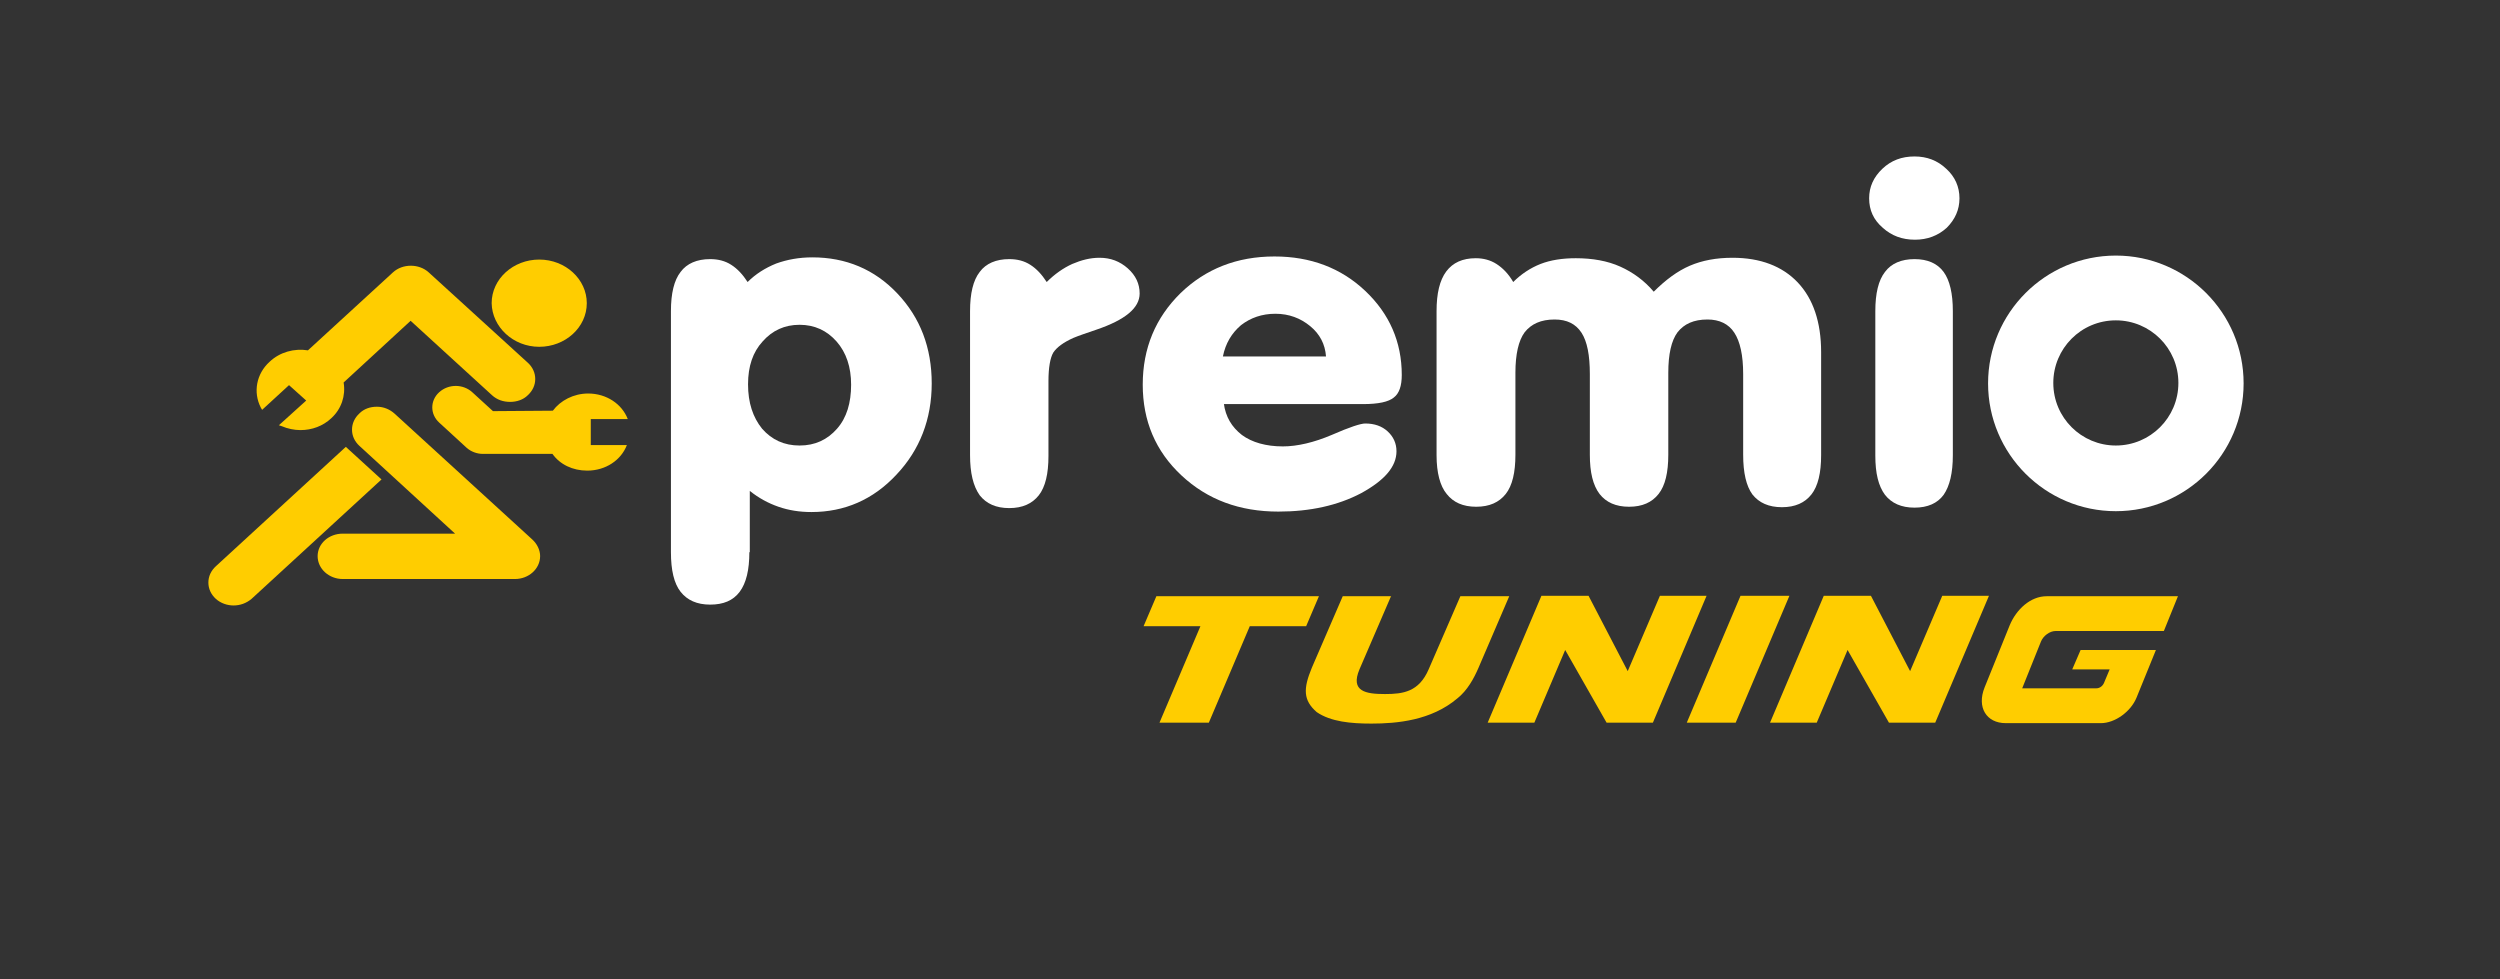 <?xml version="1.0" encoding="UTF-8"?>
<svg xmlns="http://www.w3.org/2000/svg" xmlns:xlink="http://www.w3.org/1999/xlink" width="240px" height="94px" viewBox="0 0 240 94" version="1.1">
<rect x="0" y="0" width="240" height="94" fill="#333333" stroke="none"/>
<g id="surface1">
<path style=" stroke:none;fill-rule:nonzero;fill:rgb(100%,80.392%,0%);fill-opacity:1;" d="M 109.785 60.113 L 111.012 57.238 L 126.617 57.238 L 125.391 60.113 L 119.98 60.113 L 116.047 69.379 L 111.309 69.379 L 115.242 60.113 Z M 109.785 60.113 "/>
<path style=" stroke:none;fill-rule:nonzero;fill:rgb(100%,80.392%,0%);fill-opacity:1;" d="M 133.555 57.195 L 130.508 64.262 C 129.621 66.375 131.102 66.629 132.961 66.629 C 134.695 66.629 136.219 66.418 137.148 64.262 L 140.195 57.238 L 144.887 57.238 L 141.926 64.133 C 141.504 65.105 140.871 66.289 139.898 67.051 C 137.402 69.168 134.105 69.465 131.652 69.465 C 129.707 69.465 127.762 69.293 126.406 68.363 C 125.098 67.223 125.098 66.121 125.941 64.09 L 128.902 57.238 L 133.555 57.238 Z M 133.555 57.195 "/>
<path style=" stroke:none;fill-rule:nonzero;fill:rgb(100%,80.392%,0%);fill-opacity:1;" d="M 142.816 69.379 L 147.977 57.195 L 152.5 57.195 L 156.262 64.43 L 159.352 57.195 L 163.832 57.195 L 158.676 69.379 L 154.234 69.379 L 150.258 62.398 L 147.297 69.379 Z M 142.816 69.379 "/>
<path style=" stroke:none;fill-rule:nonzero;fill:rgb(100%,80.392%,0%);fill-opacity:1;" d="M 166.625 69.379 L 161.93 69.379 L 167.09 57.195 L 171.785 57.195 Z M 166.625 69.379 "/>
<path style=" stroke:none;fill-rule:nonzero;fill:rgb(100%,80.392%,0%);fill-opacity:1;" d="M 169.922 69.379 L 175.082 57.195 L 179.609 57.195 L 183.371 64.43 L 186.457 57.195 L 190.941 57.195 L 185.781 69.379 L 181.34 69.379 L 177.367 62.398 L 174.406 69.379 Z M 169.922 69.379 "/>
<path style=" stroke:none;fill-rule:nonzero;fill:rgb(100%,80.392%,0%);fill-opacity:1;" d="M 194.113 66.121 L 195.93 61.594 C 196.145 61.047 196.777 60.578 197.328 60.578 L 207.73 60.578 L 209.082 57.238 L 196.48 57.238 C 194.918 57.238 193.562 58.508 192.93 60.031 L 190.52 65.996 C 189.758 67.898 190.688 69.422 192.547 69.422 L 201.684 69.422 C 203.035 69.422 204.559 68.32 205.109 66.969 L 206.969 62.398 L 199.738 62.398 L 198.934 64.262 L 202.527 64.262 L 201.98 65.57 C 201.852 65.867 201.555 66.078 201.262 66.078 L 194.113 66.078 Z M 194.113 66.121 "/>
<path style=" stroke:none;fill-rule:nonzero;fill:rgb(100%,80.392%,0%);fill-opacity:1;" d="M 33.199 42.898 L 20.723 54.359 C 20.258 54.785 20.004 55.332 20.004 55.926 C 20.004 56.52 20.258 57.07 20.723 57.492 C 21.191 57.914 21.824 58.125 22.414 58.125 C 23.051 58.125 23.641 57.914 24.148 57.492 L 36.625 46.027 Z M 33.199 42.898 "/>
<path style=" stroke:none;fill-rule:nonzero;fill:rgb(100%,80.392%,0%);fill-opacity:1;" d="M 25.164 39.344 L 27.746 36.973 L 29.395 38.453 L 26.773 40.824 L 27.027 40.906 C 27.617 41.16 28.254 41.289 28.844 41.289 C 29.945 41.289 31 40.906 31.805 40.148 C 32.777 39.258 33.199 37.988 32.988 36.719 L 39.418 30.797 L 47.238 37.945 C 47.707 38.371 48.297 38.582 48.973 38.582 C 49.609 38.582 50.242 38.371 50.664 37.945 C 51.129 37.523 51.383 36.973 51.383 36.383 C 51.383 35.789 51.129 35.238 50.664 34.816 L 41.152 26.145 C 40.219 25.297 38.656 25.297 37.727 26.145 L 29.562 33.633 C 28.254 33.422 26.855 33.801 25.883 34.73 C 24.613 35.875 24.277 37.652 25.039 39.133 Z M 25.164 39.344 "/>
<path style=" stroke:none;fill-rule:nonzero;fill:rgb(100%,80.392%,0%);fill-opacity:1;" d="M 37.895 39.723 C 37.43 39.301 36.836 39.047 36.203 39.047 C 36.203 39.047 36.16 39.047 36.16 39.047 C 35.527 39.047 34.934 39.258 34.512 39.68 C 34.047 40.105 33.793 40.656 33.793 41.246 C 33.793 41.84 34.047 42.391 34.512 42.812 L 43.688 51.23 L 32.902 51.23 C 31.551 51.23 30.492 52.203 30.492 53.387 C 30.492 54.613 31.594 55.586 32.902 55.586 L 49.438 55.586 C 50.75 55.586 51.852 54.613 51.852 53.387 C 51.852 52.797 51.555 52.203 51.09 51.781 Z M 37.895 39.723 "/>
<path style=" stroke:none;fill-rule:nonzero;fill:rgb(100%,80.392%,0%);fill-opacity:1;" d="M 51.766 33.293 C 54.262 33.293 56.332 31.434 56.332 29.105 C 56.332 26.82 54.301 24.918 51.766 24.918 C 49.27 24.918 47.199 26.777 47.199 29.105 C 47.238 31.391 49.27 33.293 51.766 33.293 Z M 51.766 33.293 "/>
<path style=" stroke:none;fill-rule:nonzero;fill:rgb(100%,80.392%,0%);fill-opacity:1;" d="M 56.715 42.684 L 56.715 40.23 L 60.266 40.23 C 59.715 38.793 58.234 37.777 56.461 37.777 C 55.062 37.777 53.797 38.453 53.074 39.426 L 47.324 39.469 L 45.336 37.652 C 44.449 36.848 43.055 36.848 42.164 37.652 C 41.277 38.453 41.277 39.766 42.164 40.57 L 44.789 42.98 C 45.211 43.363 45.801 43.574 46.352 43.574 L 53.035 43.574 C 53.754 44.59 54.98 45.18 56.375 45.18 C 58.152 45.18 59.633 44.164 60.18 42.727 L 56.715 42.727 Z M 56.715 42.684 "/>
<path style=" stroke:none;fill-rule:nonzero;fill:rgb(100%,100%,100%);fill-opacity:1;" d="M 71.938 53.008 C 71.938 54.699 71.641 55.969 71.008 56.816 C 70.371 57.66 69.441 58.043 68.172 58.043 C 66.906 58.043 65.973 57.617 65.34 56.816 C 64.707 56.012 64.41 54.742 64.41 53.008 L 64.41 29.867 C 64.41 28.176 64.707 26.906 65.34 26.102 C 65.934 25.297 66.906 24.875 68.172 24.875 C 68.934 24.875 69.613 25.043 70.203 25.426 C 70.797 25.805 71.305 26.355 71.77 27.074 C 72.531 26.312 73.461 25.723 74.516 25.297 C 75.574 24.918 76.715 24.707 77.984 24.707 C 81.199 24.707 83.949 25.848 86.148 28.176 C 88.348 30.5 89.445 33.379 89.445 36.805 C 89.445 40.23 88.305 43.191 86.062 45.562 C 83.82 47.973 81.07 49.156 77.898 49.156 C 76.758 49.156 75.703 48.988 74.73 48.648 C 73.758 48.312 72.824 47.805 71.98 47.125 L 71.98 53.008 Z M 71.812 36.891 C 71.812 38.668 72.277 40.062 73.164 41.16 C 74.094 42.219 75.277 42.77 76.758 42.77 C 78.238 42.77 79.422 42.219 80.352 41.16 C 81.285 40.105 81.707 38.668 81.707 36.93 C 81.707 35.238 81.242 33.844 80.312 32.785 C 79.379 31.727 78.195 31.18 76.758 31.18 C 75.32 31.18 74.137 31.727 73.207 32.785 C 72.277 33.801 71.812 35.156 71.812 36.891 Z M 71.812 36.891 "/>
<path style=" stroke:none;fill-rule:nonzero;fill:rgb(100%,100%,100%);fill-opacity:1;" d="M 93.125 43.699 L 93.125 29.867 C 93.125 28.176 93.422 26.906 94.055 26.102 C 94.648 25.297 95.621 24.875 96.887 24.875 C 97.648 24.875 98.328 25.043 98.918 25.426 C 99.512 25.805 100.02 26.355 100.484 27.074 C 101.246 26.312 102.09 25.723 102.938 25.34 C 103.824 24.961 104.668 24.746 105.559 24.746 C 106.613 24.746 107.504 25.086 108.266 25.762 C 109.027 26.441 109.406 27.242 109.406 28.176 C 109.406 29.57 108.012 30.711 105.262 31.645 C 104.289 31.98 103.527 32.234 103.02 32.449 C 102.09 32.871 101.457 33.336 101.117 33.844 C 100.82 34.352 100.652 35.281 100.652 36.594 L 100.652 43.785 C 100.652 45.477 100.355 46.746 99.723 47.551 C 99.086 48.355 98.156 48.777 96.887 48.777 C 95.621 48.777 94.691 48.355 94.055 47.551 C 93.422 46.66 93.125 45.391 93.125 43.699 Z M 93.125 43.699 "/>
<path style=" stroke:none;fill-rule:nonzero;fill:rgb(100%,100%,100%);fill-opacity:1;" d="M 117.484 38.707 C 117.652 40.02 118.246 40.992 119.219 41.754 C 120.191 42.473 121.543 42.855 123.152 42.855 C 124.547 42.855 126.152 42.473 127.844 41.754 C 129.578 40.992 130.637 40.656 131.059 40.656 C 131.945 40.656 132.664 40.906 133.215 41.414 C 133.766 41.922 134.062 42.559 134.062 43.32 C 134.062 44.801 132.918 46.113 130.68 47.34 C 128.438 48.523 125.773 49.113 122.727 49.113 C 119.008 49.113 115.918 47.973 113.426 45.645 C 110.93 43.32 109.703 40.402 109.703 36.93 C 109.703 33.422 110.93 30.5 113.34 28.133 C 115.75 25.805 118.754 24.621 122.348 24.621 C 125.816 24.621 128.734 25.723 131.059 27.922 C 133.387 30.121 134.57 32.828 134.57 36 C 134.57 37.059 134.316 37.777 133.809 38.16 C 133.301 38.582 132.328 38.793 130.848 38.793 L 117.484 38.793 Z M 117.398 34.223 L 127.297 34.223 C 127.211 33.039 126.703 32.066 125.773 31.305 C 124.844 30.543 123.742 30.121 122.434 30.121 C 121.164 30.121 120.062 30.5 119.133 31.219 C 118.246 31.98 117.652 32.953 117.398 34.223 Z M 117.398 34.223 "/>
<path style=" stroke:none;fill-rule:nonzero;fill:rgb(100%,100%,100%);fill-opacity:1;" d="M 137.91 43.699 L 137.91 29.867 C 137.91 28.176 138.207 26.906 138.84 26.059 C 139.473 25.215 140.406 24.789 141.672 24.789 C 142.391 24.789 143.07 24.961 143.66 25.34 C 144.254 25.723 144.805 26.27 145.27 27.074 C 146.031 26.312 146.918 25.723 147.891 25.34 C 148.863 24.961 150.004 24.789 151.273 24.789 C 152.879 24.789 154.316 25.043 155.543 25.594 C 156.77 26.145 157.871 26.949 158.758 28.004 C 159.902 26.863 161.043 26.016 162.227 25.508 C 163.41 25 164.766 24.746 166.328 24.746 C 168.992 24.746 171.105 25.551 172.586 27.117 C 174.066 28.684 174.828 30.926 174.828 33.801 L 174.828 43.699 C 174.828 45.391 174.531 46.66 173.898 47.465 C 173.266 48.27 172.332 48.691 171.066 48.691 C 169.797 48.691 168.867 48.27 168.23 47.465 C 167.641 46.66 167.344 45.391 167.344 43.656 L 167.344 35.918 C 167.344 34.098 167.047 32.785 166.496 31.941 C 165.949 31.094 165.059 30.672 163.918 30.672 C 162.605 30.672 161.676 31.094 161.043 31.898 C 160.449 32.699 160.156 34.012 160.156 35.789 L 160.156 43.656 C 160.156 45.352 159.859 46.621 159.223 47.422 C 158.59 48.227 157.66 48.648 156.391 48.648 C 155.121 48.648 154.191 48.227 153.559 47.422 C 152.922 46.578 152.625 45.352 152.625 43.656 L 152.625 35.918 C 152.625 34.098 152.371 32.785 151.824 31.941 C 151.273 31.094 150.426 30.672 149.242 30.672 C 147.934 30.672 147.004 31.094 146.367 31.898 C 145.777 32.699 145.48 34.012 145.48 35.789 L 145.48 43.656 C 145.48 45.352 145.184 46.621 144.551 47.422 C 143.914 48.227 142.984 48.648 141.715 48.648 C 140.445 48.648 139.516 48.227 138.883 47.422 C 138.25 46.66 137.91 45.391 137.91 43.699 Z M 137.91 43.699 "/>
<path style=" stroke:none;fill-rule:nonzero;fill:rgb(100%,100%,100%);fill-opacity:1;" d="M 179.438 19.035 C 179.438 17.938 179.863 17.008 180.707 16.203 C 181.555 15.398 182.566 15.02 183.793 15.02 C 184.977 15.02 185.992 15.398 186.84 16.203 C 187.684 16.965 188.109 17.938 188.109 19.035 C 188.109 20.137 187.684 21.066 186.883 21.871 C 186.035 22.633 185.02 23.012 183.836 23.012 C 182.609 23.012 181.594 22.633 180.75 21.871 C 179.863 21.109 179.438 20.18 179.438 19.035 Z M 187.473 43.699 C 187.473 45.391 187.176 46.66 186.586 47.508 C 185.992 48.312 185.062 48.734 183.793 48.734 C 182.527 48.734 181.594 48.312 180.961 47.508 C 180.328 46.66 180.031 45.434 180.031 43.742 L 180.031 29.867 C 180.031 28.176 180.328 26.906 180.961 26.102 C 181.555 25.297 182.527 24.875 183.793 24.875 C 185.062 24.875 185.992 25.297 186.586 26.102 C 187.176 26.906 187.473 28.176 187.473 29.867 Z M 187.473 43.699 "/>
<path style=" stroke:none;fill-rule:nonzero;fill:rgb(100%,100%,100%);fill-opacity:1;" d="M 203.121 24.535 C 196.355 24.535 190.855 30.035 190.855 36.805 C 190.855 43.574 196.355 49.074 203.121 49.074 C 209.887 49.074 215.387 43.574 215.387 36.805 C 215.387 30.035 209.887 24.535 203.121 24.535 Z M 203.121 42.77 C 199.824 42.77 197.117 40.105 197.117 36.762 C 197.117 33.461 199.781 30.754 203.121 30.754 C 206.418 30.754 209.125 33.422 209.125 36.762 C 209.125 40.105 206.418 42.77 203.121 42.77 Z M 203.121 42.77 "/>
</g>
</svg>
